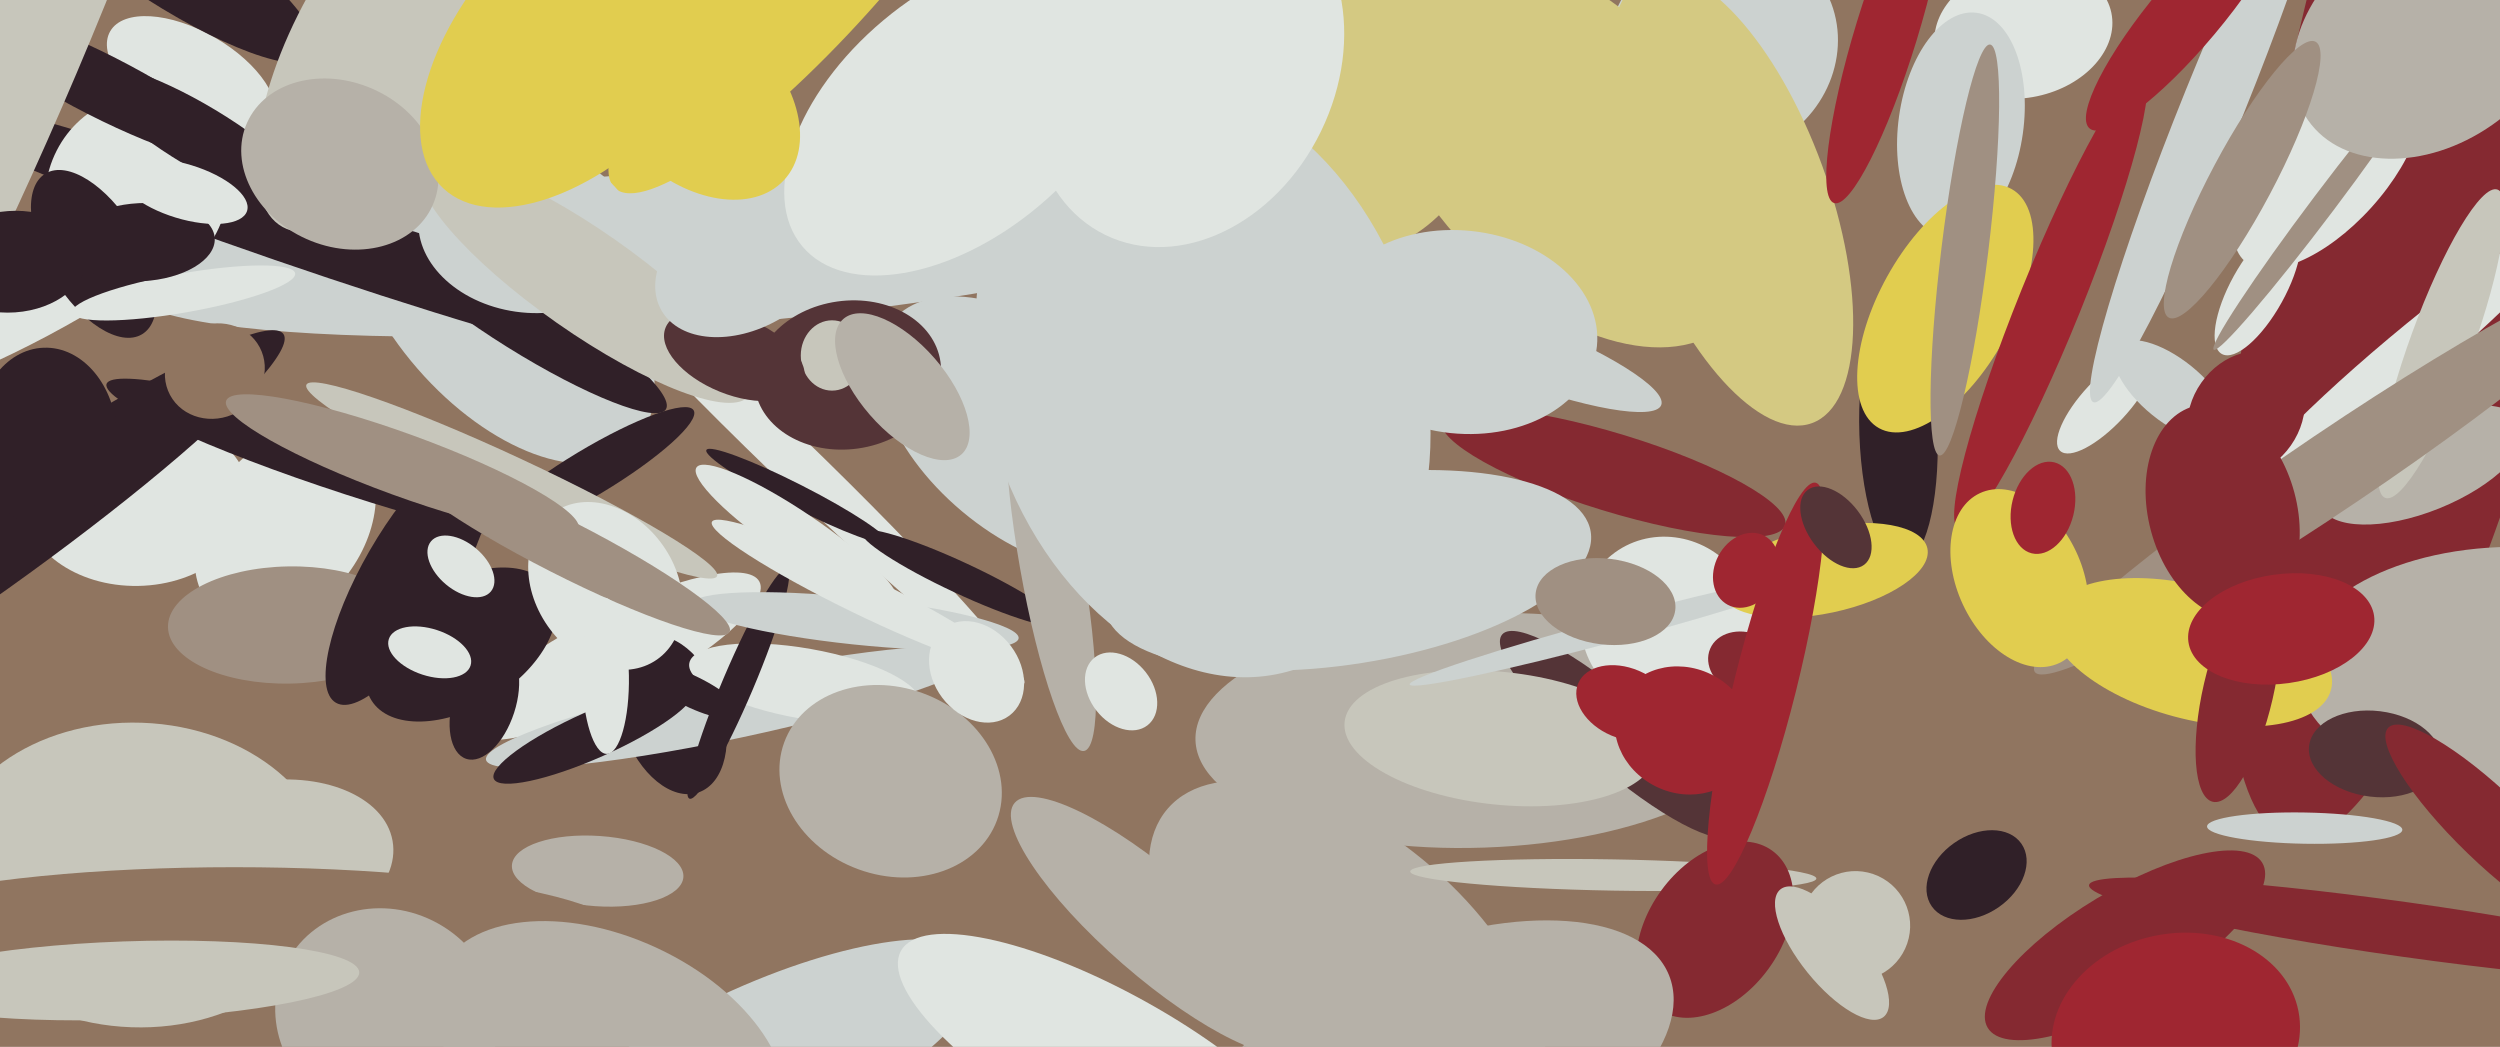 <svg xmlns="http://www.w3.org/2000/svg" width="640px" height="268px">
  <rect width="640" height="268" fill="rgb(144,117,96)"/>
  <ellipse cx="171" cy="64" rx="139" ry="20" transform="rotate(176,171,64)" fill="rgb(204,210,208)"/>
  <ellipse cx="157" cy="168" rx="11" ry="42" transform="rotate(63,157,168)" fill="rgb(224,229,225)"/>
  <ellipse cx="49" cy="20" rx="12" ry="24" transform="rotate(120,49,20)" fill="rgb(224,229,225)"/>
  <ellipse cx="128" cy="76" rx="28" ry="51" transform="rotate(139,128,76)" fill="rgb(204,210,208)"/>
  <ellipse cx="172" cy="183" rx="13" ry="21" transform="rotate(161,172,183)" fill="rgb(48,32,40)"/>
  <ellipse cx="379" cy="187" rx="73" ry="30" transform="rotate(178,379,187)" fill="rgb(182,177,168)"/>
  <ellipse cx="35" cy="128" rx="22" ry="29" transform="rotate(89,35,128)" fill="rgb(224,229,225)"/>
  <ellipse cx="73" cy="59" rx="112" ry="8" transform="rotate(19,73,59)" fill="rgb(48,32,40)"/>
  <ellipse cx="35" cy="49" rx="23" ry="25" transform="rotate(27,35,49)" fill="rgb(224,229,225)"/>
  <ellipse cx="539" cy="103" rx="17" ry="6" transform="rotate(133,539,103)" fill="rgb(224,229,225)"/>
  <ellipse cx="441" cy="12" rx="28" ry="30" transform="rotate(60,441,12)" fill="rgb(204,210,208)"/>
  <ellipse cx="201" cy="116" rx="6" ry="85" transform="rotate(134,201,116)" fill="rgb(224,229,225)"/>
  <ellipse cx="475" cy="237" rx="14" ry="14" transform="rotate(19,475,237)" fill="rgb(199,198,187)"/>
  <ellipse cx="401" cy="38" rx="61" ry="36" transform="rotate(47,401,38)" fill="rgb(212,201,130)"/>
  <ellipse cx="414" cy="188" rx="39" ry="9" transform="rotate(41,414,188)" fill="rgb(84,52,55)"/>
  <ellipse cx="40" cy="-13" rx="12" ry="49" transform="rotate(124,40,-13)" fill="rgb(48,32,40)"/>
  <ellipse cx="204" cy="127" rx="26" ry="3" transform="rotate(27,204,127)" fill="rgb(48,32,40)"/>
  <ellipse cx="518" cy="8" rx="17" ry="23" transform="rotate(78,518,8)" fill="rgb(224,229,225)"/>
  <ellipse cx="413" cy="121" rx="46" ry="10" transform="rotate(17,413,121)" fill="rgb(133,41,49)"/>
  <ellipse cx="356" cy="22" rx="28" ry="43" transform="rotate(16,356,22)" fill="rgb(212,201,130)"/>
  <ellipse cx="567" cy="26" rx="8" ry="83" transform="rotate(22,567,26)" fill="rgb(204,210,208)"/>
  <ellipse cx="263" cy="111" rx="45" ry="26" transform="rotate(40,263,111)" fill="rgb(204,210,208)"/>
  <ellipse cx="427" cy="160" rx="22" ry="23" transform="rotate(141,427,160)" fill="rgb(224,229,225)"/>
  <ellipse cx="204" cy="137" rx="31" ry="6" transform="rotate(34,204,137)" fill="rgb(224,229,225)"/>
  <ellipse cx="188" cy="181" rx="65" ry="8" transform="rotate(168,188,181)" fill="rgb(204,210,208)"/>
  <ellipse cx="556" cy="100" rx="18" ry="8" transform="rotate(39,556,100)" fill="rgb(204,210,208)"/>
  <ellipse cx="193" cy="273" rx="64" ry="20" transform="rotate(155,193,273)" fill="rgb(204,210,208)"/>
  <ellipse cx="-11" cy="144" rx="13" ry="102" transform="rotate(55,-11,144)" fill="rgb(48,32,40)"/>
  <ellipse cx="625" cy="33" rx="186" ry="41" transform="rotate(102,625,33)" fill="rgb(133,41,49)"/>
  <ellipse cx="616" cy="238" rx="7" ry="82" transform="rotate(98,616,238)" fill="rgb(133,41,49)"/>
  <ellipse cx="124" cy="180" rx="8" ry="15" transform="rotate(18,124,180)" fill="rgb(48,32,40)"/>
  <ellipse cx="153" cy="223" rx="22" ry="9" transform="rotate(4,153,223)" fill="rgb(182,177,168)"/>
  <ellipse cx="35" cy="224" rx="50" ry="39" transform="rotate(2,35,224)" fill="rgb(199,198,187)"/>
  <ellipse cx="206" cy="175" rx="30" ry="9" transform="rotate(10,206,175)" fill="rgb(224,229,225)"/>
  <ellipse cx="68" cy="221" rx="33" ry="21" transform="rotate(170,68,221)" fill="rgb(199,198,187)"/>
  <ellipse cx="502" cy="32" rx="29" ry="16" transform="rotate(98,502,32)" fill="rgb(204,210,208)"/>
  <ellipse cx="345" cy="247" rx="61" ry="33" transform="rotate(41,345,247)" fill="rgb(182,177,168)"/>
  <ellipse cx="26" cy="22" rx="8" ry="41" transform="rotate(117,26,22)" fill="rgb(48,32,40)"/>
  <ellipse cx="384" cy="189" rx="40" ry="17" transform="rotate(6,384,189)" fill="rgb(199,198,187)"/>
  <ellipse cx="544" cy="242" rx="41" ry="14" transform="rotate(149,544,242)" fill="rgb(133,41,49)"/>
  <ellipse cx="209" cy="-9" rx="18" ry="77" transform="rotate(42,209,-9)" fill="rgb(225,205,79)"/>
  <ellipse cx="414" cy="161" rx="55" ry="3" transform="rotate(165,414,161)" fill="rgb(204,210,208)"/>
  <ellipse cx="60" cy="239" rx="99" ry="17" transform="rotate(0,60,239)" fill="rgb(144,117,96)"/>
  <ellipse cx="134" cy="82" rx="8" ry="43" transform="rotate(122,134,82)" fill="rgb(48,32,40)"/>
  <ellipse cx="374" cy="85" rx="26" ry="35" transform="rotate(96,374,85)" fill="rgb(204,210,208)"/>
  <ellipse cx="217" cy="96" rx="19" ry="24" transform="rotate(82,217,96)" fill="rgb(84,52,55)"/>
  <ellipse cx="135" cy="59" rx="21" ry="28" transform="rotate(98,135,59)" fill="rgb(204,210,208)"/>
  <ellipse cx="578" cy="74" rx="7" ry="19" transform="rotate(29,578,74)" fill="rgb(224,229,225)"/>
  <ellipse cx="246" cy="148" rx="28" ry="4" transform="rotate(25,246,148)" fill="rgb(48,32,40)"/>
  <ellipse cx="413" cy="224" rx="52" ry="4" transform="rotate(1,413,224)" fill="rgb(199,198,187)"/>
  <ellipse cx="645" cy="172" rx="32" ry="57" transform="rotate(91,645,172)" fill="rgb(182,177,168)"/>
  <ellipse cx="213" cy="91" rx="9" ry="8" transform="rotate(90,213,91)" fill="rgb(199,198,187)"/>
  <ellipse cx="439" cy="238" rx="25" ry="17" transform="rotate(126,439,238)" fill="rgb(133,41,49)"/>
  <ellipse cx="443" cy="51" rx="61" ry="25" transform="rotate(70,443,51)" fill="rgb(212,201,130)"/>
  <ellipse cx="284" cy="273" rx="19" ry="61" transform="rotate(119,284,273)" fill="rgb(224,229,225)"/>
  <ellipse cx="150" cy="72" rx="13" ry="51" transform="rotate(125,150,72)" fill="rgb(199,198,187)"/>
  <ellipse cx="345" cy="146" rx="63" ry="24" transform="rotate(171,345,146)" fill="rgb(204,210,208)"/>
  <ellipse cx="99" cy="260" rx="27" ry="29" transform="rotate(119,99,260)" fill="rgb(182,177,168)"/>
  <ellipse cx="189" cy="175" rx="4" ry="32" transform="rotate(23,189,175)" fill="rgb(48,32,40)"/>
  <ellipse cx="73" cy="135" rx="20" ry="28" transform="rotate(37,73,135)" fill="rgb(224,229,225)"/>
  <ellipse cx="8" cy="78" rx="50" ry="9" transform="rotate(152,8,78)" fill="rgb(224,229,225)"/>
  <ellipse cx="24" cy="65" rx="12" ry="24" transform="rotate(149,24,65)" fill="rgb(48,32,40)"/>
  <ellipse cx="219" cy="159" rx="42" ry="6" transform="rotate(6,219,159)" fill="rgb(204,210,208)"/>
  <ellipse cx="269" cy="144" rx="8" ry="49" transform="rotate(170,269,144)" fill="rgb(182,177,168)"/>
  <ellipse cx="151" cy="121" rx="31" ry="6" transform="rotate(149,151,121)" fill="rgb(48,32,40)"/>
  <ellipse cx="99" cy="10" rx="55" ry="23" transform="rotate(119,99,10)" fill="rgb(199,198,187)"/>
  <ellipse cx="411" cy="154" rx="11" ry="18" transform="rotate(97,411,154)" fill="rgb(160,144,130)"/>
  <ellipse cx="596" cy="43" rx="15" ry="32" transform="rotate(42,596,43)" fill="rgb(224,229,225)"/>
  <ellipse cx="616" cy="92" rx="7" ry="57" transform="rotate(50,616,92)" fill="rgb(224,229,225)"/>
  <ellipse cx="620" cy="119" rx="12" ry="28" transform="rotate(68,620,119)" fill="rgb(182,177,168)"/>
  <ellipse cx="560" cy="3" rx="9" ry="39" transform="rotate(40,560,3)" fill="rgb(159,38,49)"/>
  <ellipse cx="118" cy="165" rx="27" ry="16" transform="rotate(148,118,165)" fill="rgb(48,32,40)"/>
  <ellipse cx="74" cy="160" rx="31" ry="15" transform="rotate(179,74,160)" fill="rgb(160,144,130)"/>
  <ellipse cx="91" cy="119" rx="8" ry="67" transform="rotate(108,91,119)" fill="rgb(48,32,40)"/>
  <ellipse cx="590" cy="212" rx="4" ry="25" transform="rotate(91,590,212)" fill="rgb(204,210,208)"/>
  <ellipse cx="486" cy="111" rx="33" ry="10" transform="rotate(88,486,111)" fill="rgb(48,32,40)"/>
  <ellipse cx="105" cy="147" rx="38" ry="12" transform="rotate(120,105,147)" fill="rgb(48,32,40)"/>
  <ellipse cx="498" cy="79" rx="17" ry="35" transform="rotate(29,498,79)" fill="rgb(225,205,79)"/>
  <ellipse cx="51" cy="35" rx="8" ry="33" transform="rotate(121,51,35)" fill="rgb(48,32,40)"/>
  <ellipse cx="608" cy="193" rx="17" ry="11" transform="rotate(7,608,193)" fill="rgb(84,52,55)"/>
  <ellipse cx="638" cy="212" rx="37" ry="9" transform="rotate(44,638,212)" fill="rgb(133,41,49)"/>
  <ellipse cx="228" cy="200" rx="29" ry="24" transform="rotate(20,228,200)" fill="rgb(182,177,168)"/>
  <ellipse cx="625" cy="88" rx="8" ry="42" transform="rotate(20,625,88)" fill="rgb(199,198,187)"/>
  <ellipse cx="12" cy="112" rx="18" ry="23" transform="rotate(178,12,112)" fill="rgb(48,32,40)"/>
  <ellipse cx="250" cy="172" rx="14" ry="11" transform="rotate(53,250,172)" fill="rgb(224,229,225)"/>
  <ellipse cx="287" cy="177" rx="8" ry="11" transform="rotate(142,287,177)" fill="rgb(224,229,225)"/>
  <ellipse cx="467" cy="146" rx="27" ry="11" transform="rotate(168,467,146)" fill="rgb(225,205,79)"/>
  <ellipse cx="575" cy="106" rx="17" ry="14" transform="rotate(125,575,106)" fill="rgb(133,41,49)"/>
  <ellipse cx="598" cy="120" rx="10" ry="93" transform="rotate(56,598,120)" fill="rgb(160,144,130)"/>
  <ellipse cx="557" cy="265" rx="32" ry="26" transform="rotate(169,557,265)" fill="rgb(159,38,49)"/>
  <ellipse cx="118" cy="145" rx="10" ry="6" transform="rotate(40,118,145)" fill="rgb(224,229,225)"/>
  <ellipse cx="387" cy="89" rx="8" ry="41" transform="rotate(111,387,89)" fill="rgb(204,210,208)"/>
  <ellipse cx="447" cy="170" rx="8" ry="10" transform="rotate(113,447,170)" fill="rgb(133,41,49)"/>
  <ellipse cx="47" cy="75" rx="29" ry="5" transform="rotate(170,47,75)" fill="rgb(224,229,225)"/>
  <ellipse cx="308" cy="97" rx="78" ry="56" transform="rotate(73,308,97)" fill="rgb(204,210,208)"/>
  <ellipse cx="220" cy="152" rx="5" ry="42" transform="rotate(116,220,152)" fill="rgb(224,229,225)"/>
  <ellipse cx="131" cy="123" rx="58" ry="6" transform="rotate(25,131,123)" fill="rgb(199,198,187)"/>
  <ellipse cx="87" cy="42" rx="21" ry="26" transform="rotate(114,87,42)" fill="rgb(182,177,168)"/>
  <ellipse cx="452" cy="175" rx="53" ry="8" transform="rotate(104,452,175)" fill="rgb(159,38,49)"/>
  <ellipse cx="416" cy="180" rx="9" ry="13" transform="rotate(113,416,180)" fill="rgb(159,38,49)"/>
  <ellipse cx="152" cy="188" rx="6" ry="28" transform="rotate(66,152,188)" fill="rgb(48,32,40)"/>
  <ellipse cx="304" cy="17" rx="48" ry="38" transform="rotate(116,304,17)" fill="rgb(224,229,225)"/>
  <ellipse cx="595" cy="52" rx="3" ry="47" transform="rotate(37,595,52)" fill="rgb(160,144,130)"/>
  <ellipse cx="622" cy="9" rx="28" ry="38" transform="rotate(55,622,9)" fill="rgb(182,177,168)"/>
  <ellipse cx="188" cy="91" rx="19" ry="10" transform="rotate(22,188,91)" fill="rgb(84,52,55)"/>
  <ellipse cx="525" cy="77" rx="63" ry="8" transform="rotate(112,525,77)" fill="rgb(159,38,49)"/>
  <ellipse cx="191" cy="67" rx="25" ry="17" transform="rotate(150,191,67)" fill="rgb(204,210,208)"/>
  <ellipse cx="503" cy="64" rx="53" ry="6" transform="rotate(97,503,64)" fill="rgb(160,144,130)"/>
  <ellipse cx="55" cy="95" rx="12" ry="13" transform="rotate(62,55,95)" fill="rgb(144,117,96)"/>
  <ellipse cx="246" cy="29" rx="53" ry="31" transform="rotate(140,246,29)" fill="rgb(224,229,225)"/>
  <ellipse cx="178" cy="25" rx="21" ry="31" transform="rotate(133,178,25)" fill="rgb(225,205,79)"/>
  <ellipse cx="517" cy="148" rx="24" ry="16" transform="rotate(65,517,148)" fill="rgb(225,205,79)"/>
  <ellipse cx="4" cy="12" rx="17" ry="144" transform="rotate(23,4,12)" fill="rgb(199,198,187)"/>
  <ellipse cx="523" cy="130" rx="12" ry="8" transform="rotate(104,523,130)" fill="rgb(159,38,49)"/>
  <ellipse cx="177" cy="177" rx="4" ry="14" transform="rotate(116,177,177)" fill="rgb(48,32,40)"/>
  <ellipse cx="151" cy="8" rx="30" ry="55" transform="rotate(43,151,8)" fill="rgb(225,205,79)"/>
  <ellipse cx="561" cy="167" rx="17" ry="37" transform="rotate(105,561,167)" fill="rgb(225,205,79)"/>
  <ellipse cx="155" cy="150" rx="23" ry="18" transform="rotate(55,155,150)" fill="rgb(224,229,225)"/>
  <ellipse cx="231" cy="99" rx="23" ry="11" transform="rotate(49,231,99)" fill="rgb(182,177,168)"/>
  <ellipse cx="469" cy="244" rx="21" ry="8" transform="rotate(51,469,244)" fill="rgb(199,198,187)"/>
  <ellipse cx="156" cy="269" rx="48" ry="29" transform="rotate(25,156,269)" fill="rgb(182,177,168)"/>
  <ellipse cx="470" cy="135" rx="12" ry="7" transform="rotate(53,470,135)" fill="rgb(84,52,55)"/>
  <ellipse cx="144" cy="140" rx="7" ry="48" transform="rotate(117,144,140)" fill="rgb(160,144,130)"/>
  <ellipse cx="155" cy="173" rx="6" ry="20" transform="rotate(179,155,173)" fill="rgb(224,229,225)"/>
  <ellipse cx="36" cy="62" rx="19" ry="10" transform="rotate(177,36,62)" fill="rgb(48,32,40)"/>
  <ellipse cx="367" cy="274" rx="65" ry="32" transform="rotate(158,367,274)" fill="rgb(182,177,168)"/>
  <ellipse cx="32" cy="251" rx="10" ry="60" transform="rotate(88,32,251)" fill="rgb(199,198,187)"/>
  <ellipse cx="569" cy="131" rx="19" ry="28" transform="rotate(165,569,131)" fill="rgb(133,41,49)"/>
  <ellipse cx="447" cy="146" rx="8" ry="10" transform="rotate(28,447,146)" fill="rgb(159,38,49)"/>
  <ellipse cx="47" cy="49" rx="7" ry="17" transform="rotate(107,47,49)" fill="rgb(224,229,225)"/>
  <ellipse cx="483" cy="8" rx="8" ry="46" transform="rotate(17,483,8)" fill="rgb(159,38,49)"/>
  <ellipse cx="296" cy="237" rx="13" ry="48" transform="rotate(131,296,237)" fill="rgb(182,177,168)"/>
  <ellipse cx="573" cy="177" rx="29" ry="9" transform="rotate(103,573,177)" fill="rgb(133,41,49)"/>
  <ellipse cx="431" cy="187" rx="16" ry="18" transform="rotate(116,431,187)" fill="rgb(159,38,49)"/>
  <ellipse cx="506" cy="224" rx="14" ry="10" transform="rotate(145,506,224)" fill="rgb(48,32,40)"/>
  <ellipse cx="103" cy="119" rx="8" ry="48" transform="rotate(110,103,119)" fill="rgb(160,144,130)"/>
  <ellipse cx="574" cy="46" rx="8" ry="40" transform="rotate(28,574,46)" fill="rgb(160,144,130)"/>
  <ellipse cx="584" cy="161" rx="14" ry="24" transform="rotate(82,584,161)" fill="rgb(159,38,49)"/>
  <ellipse cx="3" cy="67" rx="13" ry="19" transform="rotate(86,3,67)" fill="rgb(48,32,40)"/>
  <ellipse cx="110" cy="167" rx="11" ry="6" transform="rotate(18,110,167)" fill="rgb(224,229,225)"/>
</svg>